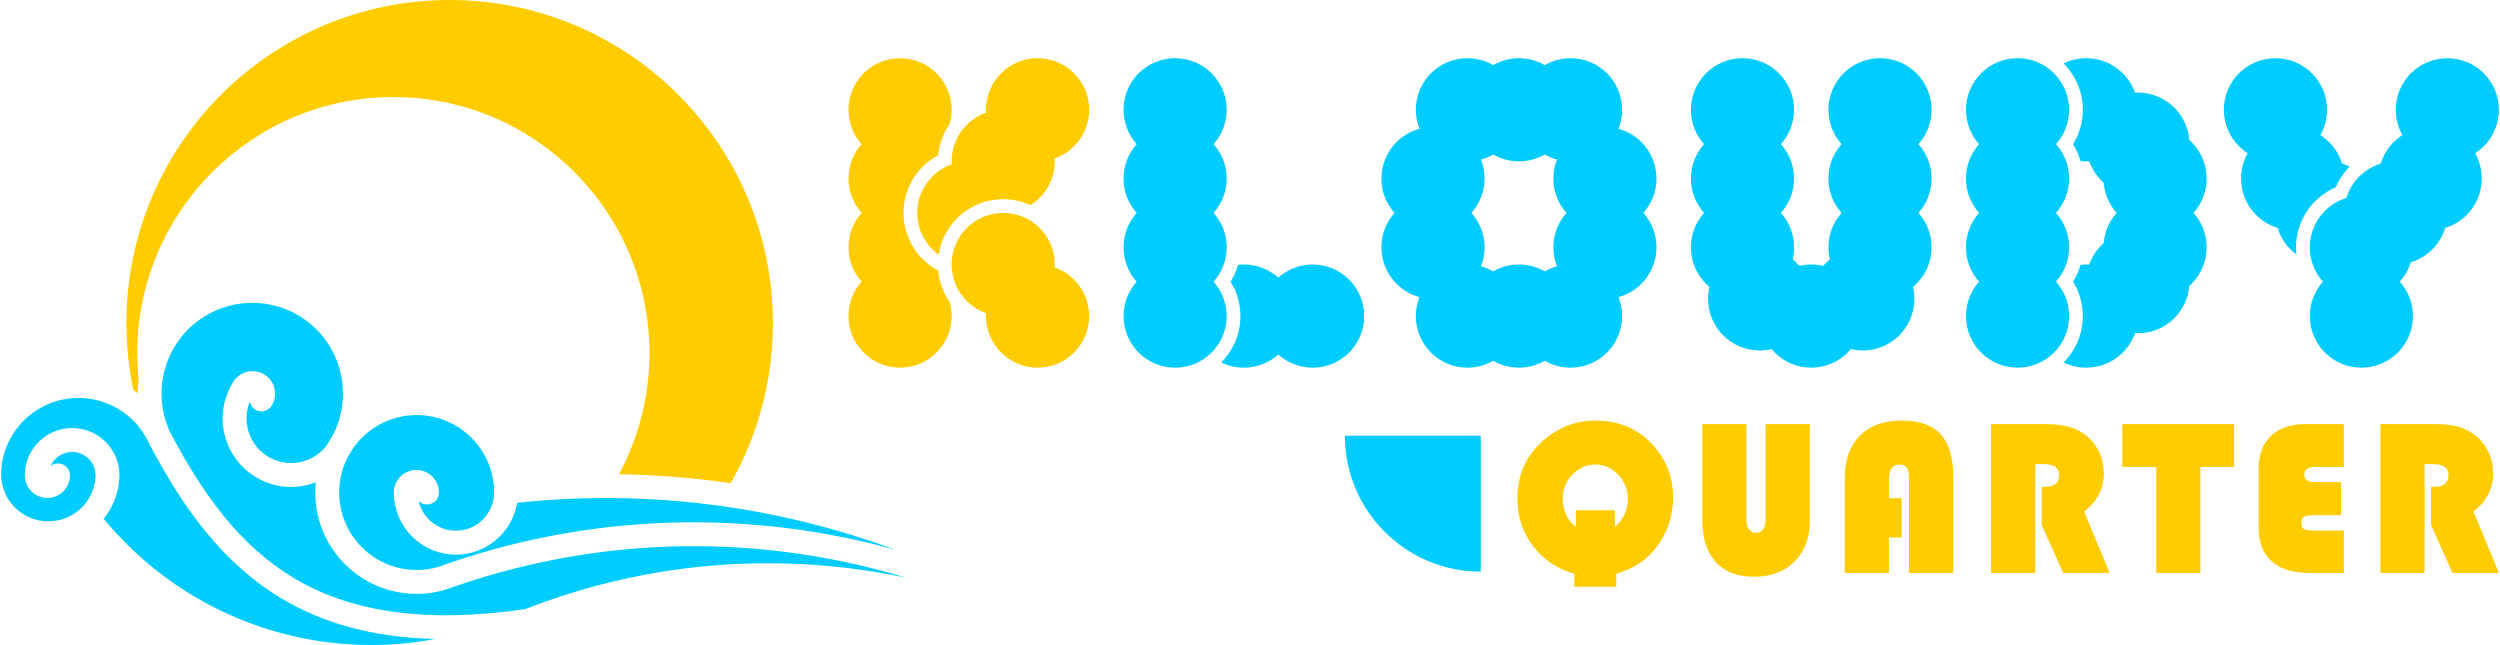<?xml version="1.0" encoding="UTF-8"?>
<!DOCTYPE svg PUBLIC "-//W3C//DTD SVG 1.1//EN" "http://www.w3.org/Graphics/SVG/1.1/DTD/svg11.dtd">
<!-- Creator: CorelDRAW 2018 (64-Bit) -->
<svg xmlns="http://www.w3.org/2000/svg" xml:space="preserve" width="1000px" height="258px" version="1.1" style="shape-rendering:geometricPrecision; text-rendering:geometricPrecision; image-rendering:optimizeQuality; fill-rule:evenodd; clip-rule:evenodd"
viewBox="0 0 963.35 248.76"
 xmlns:xlink="http://www.w3.org/1999/xlink">
 <defs>
  <style type="text/css">
   <![CDATA[
    .fil0 {fill:#00CCFF}
    .fil1 {fill:#FFCC00}
    .fil2 {fill:#FFCC00;fill-rule:nonzero}
   ]]>
  </style>
 </defs>
 <g id="图层_x0020_1">
  <path class="fil0" d="M199.03 193.92c-0.84,5.02 -3.24,9.52 -6.69,12.97 -4.33,4.33 -10.32,7.01 -16.93,7.01 -6.62,0 -12.6,-2.68 -16.94,-7.01 -4.33,-4.34 -7.01,-10.33 -7.01,-16.94l0 -0.03c0,-2.38 0.98,-4.54 2.55,-6.11l0.02 -0.02 0 0c1.57,-1.57 3.74,-2.55 6.14,-2.55 2.39,0 4.56,0.98 6.14,2.55l0.02 0.02 0 0c1.57,1.58 2.55,3.75 2.55,6.14 0,2.55 -2.07,4.61 -4.61,4.61 -1.25,0 -2.39,-0.49 -3.22,-1.3 0.63,2.74 2.02,5.18 3.94,7.1 2.67,2.67 6.35,4.32 10.42,4.32 4.06,0 7.75,-1.65 10.41,-4.32 2.67,-2.66 4.31,-6.34 4.31,-10.41l0 -0.2c0,-0.12 0.01,-0.24 0.02,-0.35 -0.15,-8.06 -3.49,-15.34 -8.81,-20.64 -5.4,-5.36 -12.85,-8.68 -21.07,-8.68 -8.25,0 -15.72,3.35 -21.12,8.75 -1.34,1.34 -2.56,2.81 -3.62,4.38 -0.46,0.83 -0.95,1.65 -1.47,2.46l-0.01 0.01 -0.01 0.01 -0.15 0.23c-2.23,4.18 -3.49,8.96 -3.49,14.03 0,8.25 3.34,15.71 8.75,21.12 5.4,5.4 12.87,8.75 21.12,8.75 2.09,0 4.13,-0.21 6.1,-0.62 2.01,-0.42 3.97,-1.05 5.85,-1.86 0.32,-0.14 0.65,-0.24 0.98,-0.31 57,-19.44 116.72,-20.25 171.76,-4.98 -45.78,-16.92 -95.61,-23.52 -145.93,-18.13zm-23.89 32.16c-2.23,0.92 -4.54,1.63 -6.9,2.13 -2.65,0.55 -5.32,0.83 -7.97,0.83 -10.8,0 -20.57,-4.37 -27.64,-11.45 -7.08,-7.07 -11.45,-16.85 -11.45,-27.64 0,-1.32 0.06,-2.63 0.19,-3.92 -1.28,0.49 -2.59,0.88 -3.92,1.17 -6.59,1.43 -13.73,0.35 -19.86,-3.59 -6.13,-3.94 -10.09,-10 -11.53,-16.6 -1.43,-6.59 -0.35,-13.73 3.59,-19.87 1.3,-2.02 3.3,-3.33 5.48,-3.8 2.16,-0.48 4.52,-0.12 6.54,1.18 2.03,1.3 3.34,3.3 3.81,5.48 0.47,2.17 0.11,4.52 -1.19,6.55 -1.37,2.13 -4.22,2.76 -6.35,1.38 -1.09,-0.7 -1.79,-1.77 -2.03,-2.95 -1.31,3.26 -1.56,6.78 -0.84,10.09 0.94,4.29 3.51,8.23 7.5,10.79 3.98,2.56 8.63,3.27 12.93,2.33 4.08,-0.88 7.84,-3.24 10.4,-6.88 0.57,-1.05 1.18,-2.06 1.84,-3.05 4.04,-7.55 5.03,-16.03 3.31,-23.93 -1.9,-8.75 -7.14,-16.77 -15.26,-21.99 -8.13,-5.21 -17.61,-6.64 -26.37,-4.74 -8.74,1.91 -16.77,7.15 -21.98,15.27 -3.08,4.8 -4.9,10.18 -5.41,15.67 -0.51,5.49 0.28,11.12 2.43,16.41 0.08,0.2 0.15,0.4 0.2,0.61 0.07,0.14 0.14,0.28 0.21,0.42 0.12,0.23 0.21,0.47 0.28,0.71 0.1,0.14 0.19,0.3 0.28,0.46 12.35,23.36 26.55,43.3 47.55,55.82 20.87,12.45 48.8,17.73 88.82,12.02 0.17,-0.06 0.34,-0.1 0.51,-0.13 48.15,-18.8 99.11,-22.16 146.91,-12.01 -55.31,-16.81 -115.92,-16.72 -173.65,3.11 -0.14,0.05 -0.28,0.09 -0.43,0.12zm-175.14 -43.33l0 0.09c0,5.04 2.04,9.59 5.34,12.89 3.3,3.3 7.85,5.34 12.89,5.34 5.02,0 9.57,-2.03 12.87,-5.3 3.14,-3.14 5.16,-7.41 5.35,-12.15 0,-0.09 0,-0.19 0,-0.28 0,-2.49 -1.02,-4.75 -2.65,-6.39 -1.64,-1.64 -3.9,-2.65 -6.39,-2.65 -2.5,0 -4.76,1.01 -6.4,2.65 -0.78,0.78 -1.42,1.71 -1.88,2.74 0.78,-0.6 1.76,-0.96 2.82,-0.96 2.55,0 4.62,2.06 4.62,4.61 0,2.39 -0.98,4.56 -2.56,6.14l-0.01 0.01 -0.01 0.01 0 0.01c-1.59,1.57 -3.76,2.54 -6.14,2.54 -2.38,0 -4.55,-0.97 -6.14,-2.55l-0.01 -0.01 -0.01 -0.01 0 -0.01c-1.58,-1.58 -2.55,-3.75 -2.55,-6.13 0,-5.04 2.05,-9.61 5.35,-12.91 3.31,-3.31 7.87,-5.35 12.92,-5.35 5.04,0 9.6,2.04 12.91,5.35 3.3,3.3 5.35,7.87 5.35,12.91 0,0.18 -0.01,0.36 -0.03,0.54 -0.23,6.12 -2.46,11.73 -6.06,16.18 12.27,14.93 27.5,26.84 44.5,35.14 18.01,8.81 38.01,13.56 58.58,13.56 8.34,0 16.64,-0.79 24.76,-2.32 -24.34,-0.58 -43.49,-6.23 -59.16,-15.58 -22.77,-13.57 -37.92,-34.74 -50.98,-59.43 -0.14,-0.26 -0.25,-0.54 -0.33,-0.82 -0.12,-0.18 -0.23,-0.36 -0.33,-0.56 -2.52,-5.08 -6.37,-9.23 -11,-12.1 -4.63,-2.87 -10.07,-4.48 -15.76,-4.48 -8.24,0 -15.71,3.35 -21.12,8.75 -5.27,5.28 -8.58,12.52 -8.74,20.53z"/>
  <path class="fil1" d="M173.01 0c68.84,0 124.67,55.83 124.67,124.68 0,22.44 -5.93,43.49 -16.31,61.69 -14.19,-2.08 -28.57,-3.25 -43.06,-3.46 7.48,-13.92 11.74,-29.82 11.74,-46.73 0,-54.53 -44.23,-98.75 -98.76,-98.75 -54.53,0 -98.75,44.22 -98.75,98.75 0,3.38 0.17,6.72 0.5,10.02 -0.06,0.5 -0.12,1 -0.16,1.51 -0.12,1.3 -0.19,2.61 -0.19,3.92 -0.55,-0.4 -1.11,-0.78 -1.68,-1.14 -1.75,-8.33 -2.68,-16.96 -2.68,-25.81 0,-68.85 55.83,-124.68 124.68,-124.68z"/>
  <path class="fil0" d="M575.46 59.57c-1.46,0.85 -3.04,1.51 -4.71,1.96 0.9,2.27 1.4,4.74 1.4,7.33 0,5.1 -1.92,9.74 -5.07,13.26 3.15,3.52 5.07,8.17 5.07,13.26 0,2.59 -0.5,5.06 -1.4,7.33 1.67,0.46 3.25,1.12 4.71,1.97 2.93,-1.7 6.33,-2.67 9.95,-2.67 3.62,0 7.02,0.97 9.95,2.67 1.46,-0.85 3.04,-1.51 4.71,-1.97 -0.9,-2.27 -1.4,-4.74 -1.4,-7.33 0,-5.09 1.92,-9.74 5.07,-13.26 -3.15,-3.52 -5.07,-8.16 -5.07,-13.26 0,-2.59 0.5,-5.06 1.4,-7.33 -1.67,-0.45 -3.25,-1.11 -4.71,-1.96 -2.93,1.69 -6.33,2.66 -9.95,2.66 -3.62,0 -7.02,-0.97 -9.95,-2.66zm19.9 79.57c-2.93,1.69 -6.33,2.66 -9.95,2.66 -3.62,0 -7.02,-0.97 -9.95,-2.66 -2.92,1.69 -6.32,2.66 -9.94,2.66 -5.49,0 -10.47,-2.23 -14.07,-5.83 -3.6,-3.6 -5.82,-8.57 -5.82,-14.06 0,-2.59 0.49,-5.06 1.39,-7.33 -3.39,-0.92 -6.42,-2.72 -8.83,-5.13 -3.6,-3.6 -5.83,-8.57 -5.83,-14.07 0,-5.09 1.92,-9.74 5.07,-13.26 -3.15,-3.52 -5.07,-8.16 -5.07,-13.26 0,-5.49 2.23,-10.46 5.83,-14.06 2.41,-2.41 5.44,-4.21 8.83,-5.13 -0.9,-2.27 -1.39,-4.74 -1.39,-7.33 0,-5.49 2.22,-10.47 5.82,-14.07 3.6,-3.6 8.58,-5.82 14.07,-5.82 3.62,0 7.02,0.97 9.94,2.66 2.93,-1.69 6.33,-2.66 9.95,-2.66 3.62,0 7.02,0.97 9.95,2.66 2.92,-1.69 6.32,-2.66 9.94,-2.66 5.49,0 10.47,2.22 14.07,5.82 3.6,3.6 5.82,8.58 5.82,14.07 0,2.59 -0.49,5.06 -1.39,7.33 3.39,0.92 6.42,2.72 8.83,5.13 3.6,3.6 5.82,8.57 5.82,14.06 0,5.1 -1.91,9.74 -5.06,13.26 3.15,3.52 5.06,8.17 5.06,13.26 0,5.5 -2.22,10.47 -5.82,14.07 -2.41,2.41 -5.44,4.21 -8.83,5.13 0.9,2.27 1.39,4.74 1.39,7.33 0,5.49 -2.22,10.46 -5.82,14.06 -3.6,3.6 -8.58,5.83 -14.07,5.83 -3.62,0 -7.02,-0.97 -9.94,-2.66z"/>
  <path class="fil1" d="M366.63 63.35c-0.02,-0.37 -0.03,-0.74 -0.03,-1.12 0,-5.49 2.23,-10.46 5.83,-14.06 2.08,-2.09 4.62,-3.71 7.46,-4.71 -0.02,-0.37 -0.03,-0.74 -0.03,-1.12 0,-5.49 2.23,-10.47 5.83,-14.07 3.6,-3.6 8.57,-5.82 14.06,-5.82 5.49,0 10.47,2.22 14.07,5.82 3.6,3.6 5.82,8.58 5.82,14.07 0,5.49 -2.22,10.46 -5.82,14.06 -2.09,2.09 -4.63,3.71 -7.47,4.71 0.02,0.37 0.03,0.74 0.03,1.12 0,5.49 -2.22,10.47 -5.82,14.07 -1.08,1.07 -2.27,2.02 -3.57,2.83 -0.29,-0.14 -0.58,-0.27 -0.88,-0.39 -2.99,-1.24 -6.24,-1.92 -9.62,-1.92 -3.38,0 -6.63,0.68 -9.61,1.92 -3.12,1.29 -5.9,3.16 -8.2,5.46 -2.3,2.3 -4.17,5.08 -5.46,8.2 -0.77,1.86 -1.33,3.82 -1.64,5.85 -0.86,-0.63 -1.67,-1.31 -2.41,-2.06 -3.6,-3.6 -5.83,-8.58 -5.83,-14.07 0,-5.49 2.23,-10.46 5.83,-14.06 2.08,-2.08 4.62,-3.71 7.46,-4.71z"/>
  <path class="fil1" d="M406.35 103.14c2.84,0.99 5.38,2.62 7.47,4.7 3.6,3.6 5.82,8.58 5.82,14.07 0,5.49 -2.22,10.46 -5.82,14.06 -3.6,3.6 -8.58,5.83 -14.07,5.83 -5.49,0 -10.46,-2.23 -14.06,-5.83 -3.6,-3.6 -5.83,-8.57 -5.83,-14.06 0,-0.38 0.01,-0.75 0.03,-1.12 -2.84,-1 -5.38,-2.63 -7.46,-4.71 -3.6,-3.6 -5.83,-8.57 -5.83,-14.07 0,-5.49 2.23,-10.46 5.83,-14.06 3.6,-3.6 8.57,-5.83 14.06,-5.83 5.49,0 10.47,2.23 14.07,5.83 3.6,3.6 5.82,8.57 5.82,14.06 0,0.38 -0.01,0.76 -0.03,1.13z"/>
  <path class="fil0" d="M709.83 82.12c-3.15,-3.52 -5.07,-8.16 -5.07,-13.26 0,-5.09 1.92,-9.74 5.07,-13.26 -3.15,-3.52 -5.07,-8.17 -5.07,-13.26 0,-5.49 2.23,-10.47 5.83,-14.07 3.6,-3.6 8.57,-5.82 14.06,-5.82 5.49,0 10.47,2.22 14.07,5.82 3.6,3.6 5.82,8.58 5.82,14.07 0,5.09 -1.91,9.74 -5.06,13.26 3.15,3.52 5.06,8.17 5.06,13.26 0,5.1 -1.91,9.74 -5.06,13.26 3.15,3.52 5.06,8.17 5.06,13.26 0,5.5 -2.22,10.47 -5.82,14.07 -0.43,0.43 -0.88,0.84 -1.34,1.22 0.35,1.48 0.53,3.02 0.53,4.61 0,5.49 -2.22,10.46 -5.82,14.06 -3.6,3.6 -8.58,5.83 -14.07,5.83 -1.58,0 -3.12,-0.19 -4.6,-0.54 -0.39,0.47 -0.8,0.91 -1.23,1.34 -3.6,3.6 -8.57,5.83 -14.06,5.83 -5.49,0 -10.46,-2.23 -14.06,-5.83 -0.43,-0.43 -0.84,-0.87 -1.23,-1.34 -1.48,0.35 -3.02,0.54 -4.6,0.54 -5.49,0 -10.47,-2.23 -14.07,-5.83 -3.6,-3.6 -5.82,-8.57 -5.82,-14.06 0,-1.59 0.18,-3.13 0.53,-4.61 -0.46,-0.38 -0.91,-0.79 -1.34,-1.22 -3.6,-3.6 -5.82,-8.57 -5.82,-14.07 0,-5.09 1.91,-9.74 5.06,-13.26 -3.15,-3.52 -5.06,-8.16 -5.06,-13.26 0,-5.09 1.91,-9.74 5.06,-13.26 -3.15,-3.52 -5.06,-8.17 -5.06,-13.26 0,-5.49 2.22,-10.47 5.82,-14.07 3.6,-3.6 8.58,-5.82 14.07,-5.82 5.49,0 10.46,2.22 14.06,5.82 3.6,3.6 5.83,8.58 5.83,14.07 0,5.09 -1.92,9.74 -5.07,13.26 3.15,3.52 5.07,8.17 5.07,13.26 0,5.1 -1.92,9.74 -5.07,13.26 3.15,3.52 5.07,8.17 5.07,13.26 0,1.59 -0.19,3.13 -0.54,4.61 0.47,0.39 0.92,0.79 1.34,1.22 0.43,0.43 0.84,0.88 1.23,1.34 1.47,-0.35 3.02,-0.54 4.6,-0.54 1.58,0 3.13,0.19 4.6,0.54 0.39,-0.46 0.8,-0.91 1.23,-1.34 0.42,-0.43 0.87,-0.83 1.34,-1.22 -0.35,-1.48 -0.54,-3.02 -0.54,-4.61 0,-5.09 1.92,-9.74 5.07,-13.26z"/>
  <path class="fil0" d="M492.58 136.73c-3.52,3.15 -8.17,5.07 -13.26,5.07 -3.14,0 -6.11,-0.73 -8.76,-2.03l0.05 -0.05c2.3,-2.3 4.17,-5.08 5.46,-8.2 1.24,-2.98 1.92,-6.23 1.92,-9.61 0,-3.16 -0.58,-6.18 -1.65,-8.98 -0.57,-1.5 -1.29,-2.93 -2.13,-4.28 0.84,-1.36 1.56,-2.79 2.13,-4.29 0.28,-0.72 0.52,-1.46 0.73,-2.22 0.74,-0.08 1.49,-0.13 2.25,-0.13 5.09,0 9.74,1.92 13.26,5.07 3.52,-3.15 8.17,-5.07 13.26,-5.07 5.49,0 10.47,2.23 14.07,5.83 3.6,3.6 5.82,8.58 5.82,14.07 0,5.49 -2.22,10.46 -5.82,14.06 -3.6,3.6 -8.58,5.83 -14.07,5.83 -5.09,0 -9.74,-1.92 -13.26,-5.07zm-29.97 -4.03c-2.01,-3.11 -3.18,-6.81 -3.18,-10.79 0,-4.02 1.19,-7.76 3.24,-10.88l1.02 1.14c1.16,1.29 2.09,2.83 2.74,4.53 0.62,1.61 0.95,3.36 0.95,5.21 0,2 -0.38,3.89 -1.09,5.59 -0.72,1.75 -1.81,3.35 -3.18,4.72 -0.16,0.16 -0.33,0.32 -0.5,0.48z"/>
  <path class="fil0" d="M843.94 110.27c-0.39,4.84 -2.52,9.2 -5.76,12.44 -3.6,3.6 -8.58,5.83 -14.07,5.83 -0.37,0 -0.75,-0.01 -1.12,-0.03 -1,2.83 -2.62,5.38 -4.71,7.46 -3.6,3.6 -8.57,5.83 -14.06,5.83 -3.14,0 -6.11,-0.73 -8.76,-2.03l0.05 -0.05c2.3,-2.3 4.17,-5.08 5.46,-8.2 1.24,-2.98 1.92,-6.23 1.92,-9.61 0,-3.16 -0.58,-6.18 -1.65,-8.98 -0.57,-1.5 -1.29,-2.93 -2.13,-4.28 0.84,-1.36 1.56,-2.79 2.13,-4.29 0.28,-0.72 0.52,-1.46 0.73,-2.22 0.74,-0.08 1.49,-0.13 2.25,-0.13 0.38,0 0.75,0.02 1.12,0.04 1,-2.84 2.62,-5.39 4.71,-7.47 0.28,-0.28 0.57,-0.55 0.87,-0.82 0.36,-4.45 2.18,-8.49 5,-11.64 -2.82,-3.14 -4.64,-7.18 -5,-11.64 -0.3,-0.26 -0.59,-0.53 -0.87,-0.81 -2.09,-2.09 -3.71,-4.63 -4.71,-7.47 -0.37,0.02 -0.74,0.03 -1.12,0.03 -0.76,0 -1.51,-0.04 -2.25,-0.12 -0.21,-0.76 -0.45,-1.5 -0.73,-2.23 -0.57,-1.49 -1.29,-2.93 -2.13,-4.28 0.84,-1.35 1.56,-2.78 2.13,-4.28 1.07,-2.8 1.65,-5.83 1.65,-8.98 0,-3.38 -0.68,-6.63 -1.92,-9.62 -1.29,-3.11 -3.16,-5.9 -5.46,-8.2l-0.05 -0.05c2.65,-1.29 5.62,-2.02 8.76,-2.02 5.49,0 10.46,2.22 14.06,5.82 2.09,2.09 3.71,4.63 4.71,7.47 0.37,-0.02 0.75,-0.03 1.12,-0.03 5.49,0 10.47,2.23 14.07,5.83 3.24,3.24 5.37,7.59 5.76,12.44 0.3,0.26 0.59,0.54 0.87,0.82 3.6,3.6 5.82,8.57 5.82,14.06 0,5.1 -1.91,9.74 -5.06,13.26 3.15,3.52 5.06,8.17 5.06,13.26 0,5.5 -2.22,10.47 -5.82,14.07 -0.28,0.28 -0.57,0.55 -0.87,0.82zm-56.43 22.43c-2.01,-3.11 -3.18,-6.81 -3.18,-10.79 0,-4.02 1.19,-7.75 3.23,-10.88l1.03 1.14c1.16,1.29 2.09,2.83 2.74,4.53 0.62,1.61 0.95,3.36 0.95,5.21 0,2 -0.38,3.89 -1.09,5.59 -0.72,1.75 -1.81,3.35 -3.18,4.72 -0.16,0.16 -0.33,0.32 -0.5,0.48zm0.05 -79.48c-2.04,-3.13 -3.23,-6.87 -3.23,-10.88 0,-3.98 1.17,-7.69 3.18,-10.79 0.17,0.15 0.34,0.31 0.5,0.48 1.37,1.36 2.46,2.96 3.18,4.71 0.71,1.7 1.09,3.59 1.09,5.6 0,1.84 -0.33,3.6 -0.95,5.21 -0.65,1.7 -1.58,3.23 -2.74,4.53l-1.03 1.14z"/>
  <path class="fil0" d="M437.97 108.65c-3.15,-3.52 -5.06,-8.17 -5.06,-13.27 0,-5.09 1.91,-9.74 5.06,-13.26 -3.15,-3.52 -5.06,-8.16 -5.06,-13.26 0,-5.09 1.91,-9.74 5.06,-13.26 -3.15,-3.52 -5.06,-8.17 -5.06,-13.26 0,-5.49 2.22,-10.47 5.82,-14.07 3.6,-3.6 8.58,-5.82 14.07,-5.82 5.49,0 10.46,2.22 14.06,5.82 3.6,3.6 5.83,8.58 5.83,14.07 0,5.09 -1.92,9.74 -5.07,13.26 3.15,3.52 5.07,8.17 5.07,13.26 0,5.1 -1.92,9.74 -5.07,13.26 3.15,3.52 5.07,8.17 5.07,13.26 0,5.1 -1.92,9.75 -5.07,13.27 3.15,3.52 5.07,8.16 5.07,13.26 0,5.49 -2.23,10.46 -5.83,14.06 -3.6,3.6 -8.57,5.83 -14.06,5.83 -5.49,0 -10.47,-2.23 -14.07,-5.83 -3.6,-3.6 -5.82,-8.57 -5.82,-14.06 0,-5.1 1.91,-9.74 5.06,-13.26z"/>
  <path class="fil0" d="M762.87 108.65c-3.15,-3.52 -5.06,-8.17 -5.06,-13.27 0,-5.09 1.91,-9.74 5.06,-13.26 -3.15,-3.52 -5.06,-8.16 -5.06,-13.26 0,-5.09 1.91,-9.74 5.06,-13.26 -3.15,-3.52 -5.06,-8.17 -5.06,-13.26 0,-5.49 2.22,-10.47 5.82,-14.07 3.6,-3.6 8.58,-5.82 14.07,-5.82 5.49,0 10.46,2.22 14.06,5.82 3.6,3.6 5.83,8.58 5.83,14.07 0,5.09 -1.92,9.74 -5.07,13.26 3.15,3.52 5.07,8.17 5.07,13.26 0,5.1 -1.92,9.74 -5.07,13.26 3.15,3.52 5.07,8.17 5.07,13.26 0,5.1 -1.92,9.75 -5.07,13.27 3.15,3.52 5.07,8.16 5.07,13.26 0,5.49 -2.23,10.46 -5.83,14.06 -3.6,3.6 -8.57,5.83 -14.06,5.83 -5.49,0 -10.47,-2.23 -14.07,-5.83 -3.6,-3.6 -5.82,-8.57 -5.82,-14.06 0,-5.1 1.91,-9.74 5.06,-13.26z"/>
  <path class="fil0" d="M877.16 22.45c5.49,0 10.46,2.22 14.06,5.82 3.6,3.6 5.83,8.58 5.83,14.07 0,3.54 -0.93,6.87 -2.56,9.76 1.22,0.77 2.35,1.68 3.36,2.7 2.28,2.28 4.01,5.11 4.98,8.28 1.03,0.32 2.03,0.71 2.99,1.19l-0.04 0.04 -0.02 0.02c-1.45,1.44 -2.72,3.07 -3.79,4.86 -0.59,0.97 -1.1,1.98 -1.56,3.04 -1.05,0.45 -2.07,0.97 -3.04,1.55 -1.78,1.07 -3.41,2.35 -4.85,3.79l-0.03 0c-2.3,2.3 -4.16,5.08 -5.46,8.2 -1.23,2.99 -1.92,6.24 -1.92,9.61 0,0.94 0.05,1.86 0.15,2.77 -0.8,-0.6 -1.57,-1.25 -2.28,-1.96 -2.28,-2.28 -4.01,-5.12 -4.97,-8.29 -3.17,-0.96 -6,-2.69 -8.29,-4.97 -3.6,-3.6 -5.82,-8.58 -5.82,-14.07 0,-3.54 0.92,-6.87 2.55,-9.75 -1.22,-0.78 -2.34,-1.69 -3.36,-2.71 -3.6,-3.6 -5.83,-8.57 -5.83,-14.06 0,-5.49 2.23,-10.47 5.83,-14.07 3.6,-3.6 8.58,-5.82 14.07,-5.82z"/>
  <path class="fil0" d="M943.46 22.45c5.49,0 10.47,2.22 14.07,5.82 3.6,3.6 5.82,8.58 5.82,14.07 0,5.49 -2.22,10.46 -5.82,14.06 -1.02,1.02 -2.14,1.93 -3.36,2.71 1.63,2.88 2.55,6.21 2.55,9.75 0,5.49 -2.22,10.47 -5.82,14.07 -2.29,2.28 -5.12,4.01 -8.29,4.97 -0.96,3.17 -2.69,6.01 -4.97,8.29 -2.29,2.28 -5.12,4.01 -8.29,4.97 -0.85,2.81 -2.31,5.35 -4.22,7.49 3.15,3.52 5.07,8.16 5.07,13.26 0,5.49 -2.23,10.46 -5.83,14.06 -3.6,3.6 -8.57,5.83 -14.06,5.83 -5.49,0 -10.47,-2.23 -14.07,-5.83 -3.59,-3.6 -5.82,-8.57 -5.82,-14.06 0,-5.1 1.91,-9.74 5.06,-13.26 -3.15,-3.52 -5.06,-8.17 -5.06,-13.27 0,-5.49 2.23,-10.46 5.82,-14.06 2.29,-2.28 5.12,-4.01 8.29,-4.97 0.96,-3.17 2.69,-6.01 4.98,-8.29 2.28,-2.28 5.11,-4.01 8.28,-4.98 0.96,-3.17 2.69,-6 4.98,-8.28 1.01,-1.02 2.14,-1.93 3.36,-2.7 -1.63,-2.89 -2.56,-6.22 -2.56,-9.76 0,-5.49 2.23,-10.47 5.83,-14.07 3.6,-3.6 8.57,-5.82 14.06,-5.82z"/>
  <path class="fil1" d="M362.58 109.91c0.19,0.58 0.4,1.16 0.64,1.72 0.7,1.71 1.58,3.32 2.62,4.8 0.49,1.74 0.76,3.58 0.76,5.48 0,5.49 -2.23,10.46 -5.83,14.06 -3.6,3.6 -8.57,5.83 -14.06,5.83 -5.49,0 -10.47,-2.23 -14.07,-5.83 -3.6,-3.6 -5.82,-8.57 -5.82,-14.06 0,-5.1 1.91,-9.74 5.06,-13.26 -3.15,-3.52 -5.06,-8.17 -5.06,-13.27 0,-5.09 1.91,-9.74 5.06,-13.26 -3.15,-3.52 -5.06,-8.16 -5.06,-13.26 0,-5.09 1.91,-9.74 5.06,-13.26 -3.15,-3.52 -5.06,-8.17 -5.06,-13.26 0,-5.49 2.22,-10.47 5.82,-14.07 3.6,-3.6 8.58,-5.82 14.07,-5.82 5.49,0 10.46,2.22 14.06,5.82 3.6,3.6 5.83,8.58 5.83,14.07 0,1.9 -0.27,3.74 -0.76,5.48 -1.04,1.48 -1.92,3.09 -2.62,4.8 -0.24,0.56 -0.45,1.13 -0.64,1.71 -0.05,0.15 -0.51,1.75 -0.54,1.86 -0.3,1.2 -0.52,2.44 -0.63,3.7 -0.55,0.29 -1.07,0.59 -1.59,0.92 -1.59,1 -3.07,2.18 -4.38,3.5l-0.03 0c-2.3,2.3 -4.16,5.08 -5.46,8.2 -1.23,2.99 -1.92,6.23 -1.92,9.61 0,3.38 0.69,6.63 1.92,9.62 1.3,3.12 3.16,5.9 5.46,8.2 1.75,1.74 3.76,3.23 6,4.42 0.11,1.26 0.33,2.49 0.63,3.7 0.02,0.08 0.5,1.71 0.54,1.85z"/>
  <path class="fil2" d="M606.74 226.31l0 -5.04c-6.65,-1.85 -11.97,-5.42 -15.96,-10.71 -3.99,-5.29 -5.98,-11.43 -5.98,-18.4 0,-9.22 3.47,-16.77 10.4,-22.65 5.76,-4.87 12.32,-7.31 19.67,-7.31 9.48,0 17.13,3.43 22.95,10.3 4.69,5.53 7.04,11.94 7.04,19.19 0,7.11 -2.08,13.49 -6.25,19.11 -3.74,5.11 -8.98,8.6 -15.69,10.47l0 5.04 -16.18 0zm0.6 -29.52l15.06 0 0 6.43c3.33,-2.89 4.99,-6.53 4.99,-10.95 0,-3.55 -1.24,-6.62 -3.73,-9.22 -2.49,-2.59 -5.43,-3.9 -8.8,-3.9 -3.41,0 -6.37,1.31 -8.86,3.9 -2.49,2.6 -3.73,5.67 -3.73,9.22 0,4.54 1.69,8.18 5.07,10.95l0 -6.43z"/>
  <path id="1" class="fil2" d="M697.57 163.58l0 37.21c0,6.57 -1.95,11.82 -5.87,15.75 -3.9,3.93 -9.1,5.9 -15.6,5.9 -6.48,0 -11.43,-1.91 -14.86,-5.73 -3.43,-3.81 -5.15,-9.3 -5.15,-16.46l0 -36.67 17.04 0 0 36.63c0,3.51 1.25,5.27 3.76,5.27 2.42,0 3.64,-1.76 3.64,-5.27l0 -36.63 17.04 0z"/>
  <path id="2" class="fil2" d="M733.01 192.15l0 15.14 -4.91 0 0 13.68 -17.04 0 0 -36.5c0,-7.04 1.93,-12.52 5.78,-16.42 3.86,-3.9 9.28,-5.85 16.27,-5.85 6.74,0 11.72,1.76 14.94,5.31 3.23,3.54 4.84,8.99 4.84,16.37l0 37.09 -17.04 0 0 -35.95c0,-2.21 -0.28,-3.73 -0.81,-4.59 -0.54,-0.85 -1.5,-1.28 -2.89,-1.28 -2.7,0 -4.05,1.95 -4.05,5.87l0 7.13 4.91 0z"/>
  <path id="3" class="fil2" d="M784.54 178.98l0 41.99 -17.04 0 0 -57.39 21.84 0c6.66,0 11.82,1.65 15.49,4.96 4.09,3.71 6.13,8.4 6.13,14.1 0,5.81 -2.53,10.71 -7.58,14.7l9.83 23.63 -17.9 0 -8.28 -18.47 0 -14.74 1.35 0c3.57,0 5.37,-1.55 5.37,-4.66 0,-2.74 -2.07,-4.12 -6.21,-4.12l-3 0z"/>
  <polygon id="4" class="fil2" points="848.23,180.1 848.23,220.97 831.19,220.97 831.19,180.1 818.11,180.1 818.11,163.58 861.23,163.58 861.23,180.1 "/>
  <path id="5" class="fil2" d="M902.42 185.95l0 12.74 -11.09 0c-1.51,0 -2.58,0.23 -3.2,0.67 -0.63,0.46 -0.95,1.22 -0.95,2.29 0,1.22 0.32,2.01 0.96,2.4 0.65,0.39 1.96,0.57 3.93,0.57l11.46 0 0 16.35 -13.38 0c-6.31,0 -11.14,-1.5 -14.48,-4.5 -3.34,-3.01 -5.01,-7.36 -5.01,-13.04l0 -22.49c0,-5.5 1.58,-9.78 4.74,-12.82 3.16,-3.02 7.6,-4.54 13.33,-4.54l14.8 0 0 16.52 -10.87 0c-2.91,0 -4.36,0.96 -4.36,2.87 0,1.12 0.35,1.89 1.04,2.32 0.7,0.44 1.93,0.66 3.7,0.66l9.38 0z"/>
  <path id="6" class="fil2" d="M934.68 178.98l0 41.99 -17.03 0 0 -57.39 21.84 0c6.65,0 11.82,1.65 15.49,4.96 4.09,3.71 6.12,8.4 6.12,14.1 0,5.81 -2.52,10.71 -7.57,14.7l9.82 23.63 -17.89 0 -8.28 -18.47 0 -14.74 1.35 0c3.57,0 5.36,-1.55 5.36,-4.66 0,-2.74 -2.06,-4.12 -6.21,-4.12l-3 0z"/>
  <path class="fil0" d="M570.68 168.05l0 52.41c-28.95,0 -52.41,-23.47 -52.41,-52.41l52.41 0z"/>
 </g>
</svg>
